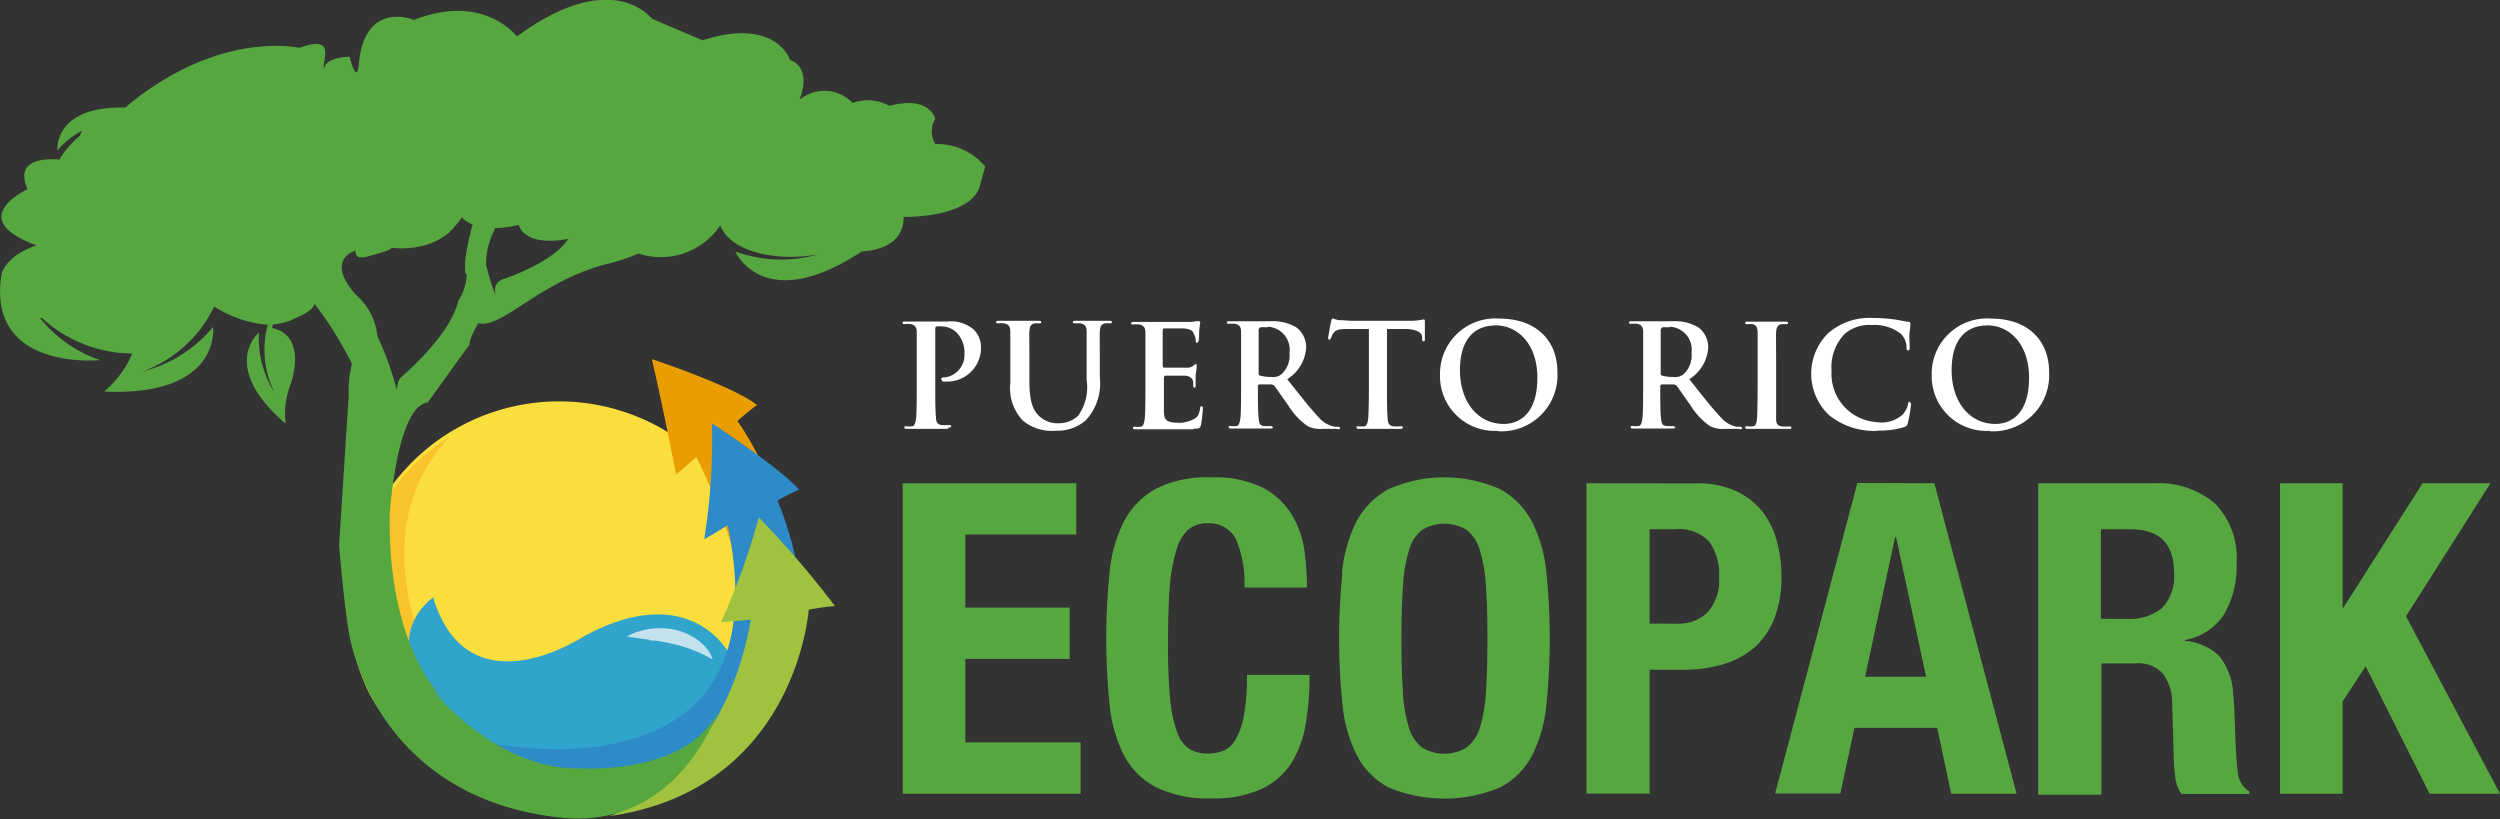 <?xml version="1.0" encoding="UTF-8"?> <svg xmlns="http://www.w3.org/2000/svg" xmlns:xlink="http://www.w3.org/1999/xlink" id="Capa_1" data-name="Capa 1" viewBox="0 0 178.21 58.38"><rect x="0" y="0" width="178.21" height="58.38" fill="#333333" stroke="none"/> <defs> <style>.cls-1{fill:none;}.cls-2{fill:#57a741;}.cls-3{fill:#fff;}.cls-4{fill:#f9de3d;}.cls-5{fill:#f9c429;}.cls-6{fill:#ea9d00;}.cls-7{fill:#31a4cb;}.cls-8{fill:#2d8bc8;}.cls-9{fill:#a0c23f;}.cls-10{fill:#c3e2ee;}.cls-11{clip-path:url(#clip-path);}.cls-12{fill:#4ea033;}</style> <clipPath id="clip-path" transform="translate(-2.91 -1.12)"> <rect class="cls-1" x="2.91" y="1.12" width="183.81" height="61.51"></rect> </clipPath> </defs> <title>PR ECOPARK2</title> <polygon class="cls-2" points="76.72 38.1 68.81 38.1 68.81 43.31 76.25 43.31 76.25 46.97 68.81 46.97 68.81 52.92 77.03 52.92 77.03 56.58 64.35 56.58 64.35 34.45 76.72 34.45 76.72 38.1 76.72 38.1"></polygon> <path class="cls-2" d="M91,39.52A2.15,2.15,0,0,0,89,38.42a2.09,2.09,0,0,0-1.38.45,3,3,0,0,0-.85,1.46A12.39,12.39,0,0,0,86.29,43q-.12,1.63-.12,4A38.64,38.64,0,0,0,86.33,51a9,9,0,0,0,.53,2.4,2.2,2.2,0,0,0,.9,1.15,2.58,2.58,0,0,0,1.25.29,3,3,0,0,0,1.1-.2,1.86,1.86,0,0,0,.88-.81,5.25,5.25,0,0,0,.59-1.7,15.57,15.57,0,0,0,.22-2.9h4.46A20,20,0,0,1,96,52.64a7.72,7.72,0,0,1-1,2.82,5.16,5.16,0,0,1-2.14,1.89,8.1,8.1,0,0,1-3.58.68,8.42,8.42,0,0,1-4-.81A5.43,5.43,0,0,1,83,54.9a10.24,10.24,0,0,1-1-3.63,46.45,46.45,0,0,1,0-9.28,10.27,10.27,0,0,1,1-3.64A5.73,5.73,0,0,1,85.23,36a8,8,0,0,1,4-.85,7.72,7.72,0,0,1,3.77.77,5.27,5.27,0,0,1,2.06,2,6.83,6.83,0,0,1,.85,2.57A21.23,21.23,0,0,1,96.08,43H91.62A8,8,0,0,0,91,39.52Z" transform="translate(-2.91 -1.12)"></path> <path class="cls-2" d="M102.91,50.43a10.52,10.52,0,0,0,.43,2.54,2.82,2.82,0,0,0,.93,1.43,3.06,3.06,0,0,0,3.19,0A2.82,2.82,0,0,0,108.4,53a10.57,10.57,0,0,0,.43-2.54q.11-1.56.11-3.8t-.11-3.78a10.76,10.76,0,0,0-.43-2.54,2.83,2.83,0,0,0-.93-1.44,3.06,3.06,0,0,0-3.19,0,2.83,2.83,0,0,0-.93,1.44,10.71,10.71,0,0,0-.43,2.54q-.11,1.55-.11,3.78t.11,3.8ZM98.57,42a10.27,10.27,0,0,1,1-3.64A5.73,5.73,0,0,1,101.87,36a9.8,9.8,0,0,1,8,0,5.73,5.73,0,0,1,2.28,2.37,10.27,10.27,0,0,1,1,3.64,46.33,46.33,0,0,1,0,9.28,10.24,10.24,0,0,1-1,3.63,5.43,5.43,0,0,1-2.28,2.32,10.32,10.32,0,0,1-8,0A5.43,5.43,0,0,1,99.6,54.9a10.24,10.24,0,0,1-1-3.63,46.43,46.43,0,0,1,0-9.28Z" transform="translate(-2.91 -1.12)"></path> <path class="cls-2" d="M122.48,45.58a2.94,2.94,0,0,0,2.15-.81,3.38,3.38,0,0,0,.82-2.51,3.92,3.92,0,0,0-.71-2.54,2.93,2.93,0,0,0-2.39-.87H120.5v6.72Zm1.36-10a6.45,6.45,0,0,1,2.87.57,5.25,5.25,0,0,1,1.88,1.5,5.89,5.89,0,0,1,1,2.12,9.67,9.67,0,0,1,.31,2.43,7.93,7.93,0,0,1-.51,3A5.4,5.4,0,0,1,128,47.25a6,6,0,0,1-2.21,1.21,9.72,9.72,0,0,1-2.88.4H120.5v8.83H116V35.57Z" transform="translate(-2.91 -1.12)"></path> <path class="cls-2" d="M140.21,49.36l-2.14-9.95H138l-2.14,9.95Zm.59-13.79,5.86,22.13H142L141,53H135.1l-1,4.68h-4.65l5.86-22.13Z" transform="translate(-2.91 -1.12)"></path> <path class="cls-2" d="M154.53,45.24a3.65,3.65,0,0,0,2.48-.76,3.25,3.25,0,0,0,.87-2.56q0-3.07-3.1-3.07h-2.11v6.38Zm1.92-9.67A6.22,6.22,0,0,1,160.79,37a5.52,5.52,0,0,1,1.55,4.29,6.67,6.67,0,0,1-.9,3.64,4.16,4.16,0,0,1-2.79,1.81v.06a4,4,0,0,1,2.45,1.08,4.59,4.59,0,0,1,1,2.7q.06.62.09,1.35t.06,1.63q.06,1.77.19,2.7a1.73,1.73,0,0,0,.81,1.27v.19h-4.83a2.4,2.4,0,0,1-.43-1.07,11.83,11.83,0,0,1-.12-1.25l-.12-4.25a3.5,3.5,0,0,0-.65-2,2.39,2.39,0,0,0-2-.74h-2.39v9.36H148.2V35.57Z" transform="translate(-2.91 -1.12)"></path> <polygon class="cls-2" points="166.99 43.31 167.05 43.31 172.69 34.45 177.53 34.45 171.51 43.93 178.21 56.58 173.19 56.58 168.63 47.49 166.99 50.01 166.99 56.58 162.53 56.58 162.53 34.45 166.99 34.45 166.99 43.31 166.99 43.31"></polygon> <path class="cls-3" d="M70.46,31.69c-.68,0-1.32,0-1.59,0l-1.29,0c-.13,0-.2,0-.2-.1s0-.08.16-.08a1.67,1.67,0,0,0,.37,0c.2,0,.26-.27.3-.56s.05-1.24.05-2.18v-1.8c0-1.56,0-1.84,0-2.17s-.1-.51-.44-.58a2.1,2.1,0,0,0-.4,0c-.11,0-.17,0-.17-.09s.07-.09.23-.09c.54,0,1.19,0,1.47,0l1.48,0a2.5,2.5,0,0,1,1.9.58,1.78,1.78,0,0,1,.51,1.22,2.41,2.41,0,0,1-2.52,2.48h-.22L70,28.13c0-.08.07-.11.29-.11a1.61,1.61,0,0,0,1.37-1.69,2,2,0,0,0-.6-1.54,1.52,1.52,0,0,0-1-.4,1.45,1.45,0,0,0-.4,0c-.05,0-.08.08-.08.19v4.1c0,.94,0,1.75.05,2.19,0,.29.09.51.4.55a4.31,4.31,0,0,0,.52,0c.11,0,.16,0,.16.08s-.08.1-.19.1" transform="translate(-2.91 -1.12)"></path> <path class="cls-3" d="M78.11,31.83a3.29,3.29,0,0,1-2.27-.71,3.36,3.36,0,0,1-.91-2.71V26.92c0-1.56,0-1.84,0-2.17s-.1-.51-.44-.58a2.1,2.1,0,0,0-.4,0c-.11,0-.17,0-.17-.09s.07-.09.23-.09c.54,0,1.19,0,1.49,0l1.26,0c.15,0,.23,0,.23.09s-.06.09-.16.09a1.54,1.54,0,0,0-.3,0c-.28.05-.36.23-.38.58s0,.61,0,2.17v1.43c0,1.48.3,2.11.8,2.52a1.9,1.9,0,0,0,1.28.42,2,2,0,0,0,1.41-.55,3.52,3.52,0,0,0,.59-2.54V26.92c0-1.56,0-1.84,0-2.17s-.1-.51-.44-.58a2,2,0,0,0-.37,0c-.11,0-.17,0-.17-.09s.07-.09.21-.09c.52,0,1.17,0,1.18,0s.77,0,1.17,0c.14,0,.22,0,.22.09s-.06.09-.18.09a1.54,1.54,0,0,0-.3,0c-.28.05-.36.23-.38.58s0,.61,0,2.17V28a3.88,3.88,0,0,1-1,3.08,3.06,3.06,0,0,1-2.13.74" transform="translate(-2.91 -1.12)"></path> <path class="cls-3" d="M88,31.72c-.77,0-1.33,0-1.77,0l-1.06,0h-.58l-.71,0c-.13,0-.2,0-.2-.1s0-.08.16-.08a1.67,1.67,0,0,0,.37,0c.2,0,.26-.27.3-.56s.05-1.24.05-2.18v-1.8c0-1.56,0-1.84,0-2.17s-.1-.51-.44-.58a2.1,2.1,0,0,0-.4,0c-.11,0-.17,0-.17-.09s.07-.09.23-.09h.83l.64,0h2.56l.44-.06.16,0,.06.09a6.56,6.56,0,0,0-.08.67c0,.1,0,.55-.05.68l-.1.11c-.07,0-.09-.05-.09-.14A1.1,1.1,0,0,0,88,24.9c-.07-.18-.17-.31-.69-.37-.17,0-1.25,0-1.45,0l-.07.1v2.59l.07.11c.23,0,1.4,0,1.64,0a.71.71,0,0,0,.49-.15l.16-.13.07.08c0,.06,0,.23-.08.75,0,.2,0,.61,0,.69s0,.19-.09.19l-.09-.09a2.69,2.69,0,0,0,0-.37c-.05-.2-.19-.36-.57-.4-.19,0-1.21,0-1.45,0l-.06.1v.81c0,.35,0,1.29,0,1.59,0,.71.18.86,1.23.86A2.6,2.6,0,0,0,88,31c.27-.12.39-.34.46-.76,0-.11,0-.15.11-.15s.08.08.08.18a8,8,0,0,1-.13,1.14c-.07.27-.16.27-.55.27" transform="translate(-2.91 -1.12)"></path> <path class="cls-3" d="M98.23,31.69h-1a2.08,2.08,0,0,1-1.1-.19,4.94,4.94,0,0,1-1.4-1.5c-.41-.56-.88-1.26-1-1.41l-.18-.07-.89,0-.08.08v.14c0,1,0,1.76.05,2.19s.09.52.4.56a4.7,4.7,0,0,0,.5,0l.12.08c0,.07-.07.1-.2.1-.59,0-1.35,0-1.5,0s-.84,0-1.25,0c-.13,0-.2,0-.2-.1s0-.08.16-.08a1.67,1.67,0,0,0,.37,0c.2,0,.26-.27.3-.56s.05-1.24.05-2.18v-1.8c0-1.56,0-1.84,0-2.17s-.1-.51-.44-.58a2.1,2.1,0,0,0-.4,0c-.11,0-.17,0-.17-.09s.07-.09.23-.09c.54,0,1.19,0,1.4,0l1.44,0a3.27,3.27,0,0,1,1.88.44,1.77,1.77,0,0,1,.7,1.4,2.87,2.87,0,0,1-1.35,2.29c.91,1.15,1.62,2.06,2.22,2.69a2,2,0,0,0,1.15.7l.29,0,.12.08c0,.08-.07.1-.19.1m-5-7.26a2.25,2.25,0,0,0-.54,0l-.09.14v3.11c0,.11,0,.15.09.18a2.7,2.7,0,0,0,.78.1,1,1,0,0,0,.73-.17,1.8,1.8,0,0,0,.6-1.54,1.64,1.64,0,0,0-1.57-1.87" transform="translate(-2.91 -1.12)"></path> <path class="cls-3" d="M102.71,31.69c-.68,0-1.32,0-1.61,0l-1.29,0c-.13,0-.2,0-.2-.1s0-.08.16-.08a1.67,1.67,0,0,0,.37,0c.2,0,.27-.27.3-.56s.05-1.24.05-2.18v-4.2l-1.53,0c-.59,0-.84.07-1,.3a1.21,1.21,0,0,0-.17.36l-.11.12c-.07,0-.09-.05-.09-.16s.19-1.1.21-1.18.06-.19.12-.19a2.38,2.38,0,0,0,.44.12c.3,0,.69.05,1,.05h4.05a4.91,4.91,0,0,0,.71-.05l.28-.05c.07,0,.08.06.08.21s0,.92,0,1.19c0,.1,0,.16-.09.16s-.1-.05-.11-.2v-.11c0-.27-.3-.55-1.21-.57l-1.29,0v4.2c0,.94,0,1.75.05,2.19,0,.29.09.51.4.55a4.31,4.31,0,0,0,.52,0c.11,0,.16,0,.16.08s-.08.1-.19.1" transform="translate(-2.91 -1.12)"></path> <path class="cls-3" d="M109.69,31.83a3.9,3.9,0,0,1-4.13-4,3.94,3.94,0,0,1,4.23-4c2.55,0,4.14,1.48,4.14,3.83a4,4,0,0,1-4.24,4.2m-.19-7.54c-1.18,0-2.52.66-2.52,3.2,0,2.13,1.18,3.82,3.14,3.82.72,0,2.38-.35,2.38-3.31,0-2.29-1.32-3.72-3-3.72" transform="translate(-2.91 -1.12)"></path> <path class="cls-3" d="M126.91,31.69h-1a2.09,2.09,0,0,1-1.1-.19,4.94,4.94,0,0,1-1.4-1.5c-.41-.56-.88-1.26-1-1.41l-.18-.07-.89,0-.08.08v.14c0,1,0,1.76.05,2.19s.09.52.4.56a4.69,4.69,0,0,0,.5,0l.12.08c0,.07-.07.1-.2.1-.59,0-1.35,0-1.51,0s-.84,0-1.25,0c-.13,0-.21,0-.21-.1s0-.08.16-.08a1.67,1.67,0,0,0,.37,0c.2,0,.26-.27.3-.56s.05-1.24.05-2.18v-1.8c0-1.56,0-1.84,0-2.17s-.1-.51-.44-.58a2.11,2.11,0,0,0-.4,0c-.11,0-.17,0-.17-.09s.07-.09.23-.09c.54,0,1.19,0,1.4,0l1.44,0a3.27,3.27,0,0,1,1.88.44,1.78,1.78,0,0,1,.7,1.4,2.87,2.87,0,0,1-1.35,2.29c.91,1.15,1.62,2.06,2.22,2.69a2,2,0,0,0,1.15.7l.29,0,.12.08c0,.08-.07.1-.19.1m-5-7.26a2.24,2.24,0,0,0-.54,0l-.09.14v3.11c0,.11,0,.15.09.18a2.7,2.7,0,0,0,.78.1,1,1,0,0,0,.73-.17,1.8,1.8,0,0,0,.6-1.54,1.64,1.64,0,0,0-1.57-1.87" transform="translate(-2.91 -1.12)"></path> <path class="cls-3" d="M130.41,31.69c-.68,0-1.32,0-1.6,0l-1.29,0c-.13,0-.2,0-.2-.1s0-.08.16-.08a1.67,1.67,0,0,0,.37,0c.2,0,.27-.21.3-.51s.05-1.24.05-2.23v-1.8c0-1.56,0-1.84,0-2.17s-.12-.52-.35-.57a1.46,1.46,0,0,0-.37,0c-.1,0-.16,0-.16-.1s.08-.08.25-.08l1.33,0,1.25,0c.13,0,.22,0,.22.08s-.06.1-.16.1a1.73,1.73,0,0,0-.31,0c-.28.05-.36.23-.38.58s0,.61,0,2.17v1.8c0,1,0,1.8,0,2.24,0,.28.1.46.41.5a4.31,4.31,0,0,0,.52,0c.11,0,.16,0,.16.08s-.08.1-.19.1" transform="translate(-2.91 -1.12)"></path> <path class="cls-3" d="M136.8,31.83a5.12,5.12,0,0,1-3.51-1.12,4.06,4.06,0,0,1-.07-5.83,4.47,4.47,0,0,1,3.24-1.09,10.12,10.12,0,0,1,1.48.1c.39.05.72.14,1,.17.11,0,.15.06.15.12s0,.2-.05.56,0,.9,0,1.11,0,.24-.12.24-.1-.08-.1-.23a1.47,1.47,0,0,0-.4-.94,3.05,3.05,0,0,0-2.08-.63,2.67,2.67,0,0,0-1.93.63,3.42,3.42,0,0,0-.94,2.65,3.44,3.44,0,0,0,3.23,3.64,2.22,2.22,0,0,0,1.87-.57,1.71,1.71,0,0,0,.35-.68c0-.16.05-.2.13-.2l.09.15a9.78,9.78,0,0,1-.23,1.36.36.36,0,0,1-.27.3,5.93,5.93,0,0,1-1.84.24" transform="translate(-2.91 -1.12)"></path> <path class="cls-3" d="M144.74,31.83a3.9,3.9,0,0,1-4.13-4,3.94,3.94,0,0,1,4.23-4c2.55,0,4.14,1.48,4.14,3.83a4,4,0,0,1-4.24,4.2m-.19-7.54c-1.18,0-2.52.66-2.52,3.2,0,2.13,1.18,3.82,3.14,3.82.72,0,2.38-.35,2.38-3.31,0-2.29-1.32-3.72-3-3.72" transform="translate(-2.91 -1.12)"></path> <path class="cls-4" d="M42.76,57.41c-8.19,0-14.84-4.41-14.82-12.55A14.82,14.82,0,1,1,57.57,45c0,8.06-6.67,12.43-14.81,12.43Z" transform="translate(-2.91 -1.12)"></path> <path class="cls-5" d="M32.77,46.34S29.31,38.08,35,32.23c0,0-5,2.89-5.7,7.69l.5,9.78" transform="translate(-2.91 -1.12)"></path> <path class="cls-6" d="M56.89,30c-1.75-1.38-7.51-3.28-7.51-3.28.81,3.5,1.72,8.19,1.72,8.23l1.45-1.25c11,22.47-8,22.84-8,22.84l5.28-.34,6.49-2.84a20.71,20.71,0,0,0-.84-22.23c.71-.64,1.37-1.13,1.37-1.13Z" transform="translate(-2.91 -1.12)"></path> <path class="cls-7" d="M44.46,46.52c8.67-4.79,12.08,2.46,11.05,4.69,0,.19,1-.91.94-.75-3.65,5.17-5.85,7.32-12.18,7.32S28,48.24,33.78,43.7c2.5,8.23,10.68,2.82,10.68,2.82Z" transform="translate(-2.91 -1.12)"></path> <path class="cls-8" d="M59.85,36c-1.43-1.6-6.19-4.71-6.19-4.71a45.6,45.6,0,0,1-.55,8.28l1.67-1c4.16,19.86-16.65,15.56-16.65,15.56L45.58,59,55,53.37c9-3.73,3.33-16.57,3.33-16.57.8-.45,1.53-.77,1.53-.77Z" transform="translate(-2.91 -1.12)"></path> <path class="cls-9" d="M54.31,45.46A49.73,49.73,0,0,0,57,38a69.13,69.13,0,0,1,5.43,6.32s-.88.07-1.87.26c0,0-.88,12.8-14.18,14.71,0,0,8.13-2.82,10.05-14l-2.1.19Z" transform="translate(-2.91 -1.12)"></path> <path class="cls-10" d="M53.7,48.12a10,10,0,0,0-.92-.47,10.52,10.52,0,0,0-2-.65c-.37-.09-.75-.15-1.11-.21-.18,0-.36,0-.53-.08l-.48-.06-.75-.1-.3-.06a3.85,3.85,0,0,1,1-.41,4.49,4.49,0,0,1,1.1-.17A5.44,5.44,0,0,1,51,46a4.69,4.69,0,0,1,1.22.47,3.67,3.67,0,0,1,.9.69,2.39,2.39,0,0,1,.58.93Z" transform="translate(-2.91 -1.12)"></path> <g class="cls-11"> <polygon class="cls-12" points="31.76 50.01 31.87 50.1 31.76 50.01 31.76 50.01"></polygon> <path class="cls-2" d="M43.43,18.12c-1,1.67-4.5,2.85-4.5,2.85-1.18.29-.59,1.47-.59,1.47A17.36,17.36,0,0,1,37.56,20a5.2,5.2,0,0,1,.57-2.43h0l.07-.19a8,8,0,0,0,1.68-.23c.59,1.67,3.52,1,3.52,1Zm-7.25,2.55a3.64,3.64,0,0,1-.59,1.87C35,25.09,31.51,28,31.51,28c-.32.32-.24.71-.31.92a23.42,23.42,0,0,0-1.39-3.85,4.44,4.44,0,0,0-1.55-2.95c-2.23-2.55,0-3.14,0-3.14-.07.79.95.39.95.39,1.87-.47,1.57-.59,1.57-.59a6.47,6.47,0,0,0,2-.08h0a4.66,4.66,0,0,0,.85-.24,4.87,4.87,0,0,0,1.27-.74,3,3,0,0,0,.46-.5l0,0a3.4,3.4,0,0,0,.46-.61,2,2,0,0,0,.78.51c-.78,2.84-.49,3.52-.49,3.52ZM17.39,23.38h0l0,0v0Zm-4.81,2.45h-.1l.12,0v0Zm57-14.45h0a1.72,1.72,0,0,1,0-1.79s-.39-1.7-3.27-.92a3.14,3.14,0,0,0-2.62-.21,2.79,2.79,0,0,0-3.8-.22s1-2.19-.66-2.85c0,0-1-3.08-6.24-1.4l-3.6-1.53c-.45-.54-3.3-3.39-9.63,1.26,0,0-2.36-3.14-7.34-1.18,0,0-3.52-1.47-3.93,3.14-.14,1.6-.66-.52-.66-.52S26,5.18,26,6.11c-.15-.7.94-2.55-1.74-1.58,0,0-5.76-1.35-12.43,4.26C6.69,8.66,7,11.85,7,11.85a6,6,0,0,1,1.73-1.4c0,.11-.09.23-.13.36a6.71,6.71,0,0,0-1.46,1.68c-1.3-.09-3.15.09-2.27,2.12,0,0-4.58,2.1.65,4,0,0-2,.58-2.49,2-1.17,7,7,6.18,7,6.18a9.45,9.45,0,0,1-4.27-3l.15,0a9.55,9.55,0,0,0,6.43,2.53,7.34,7.34,0,0,1-2,2.71c8.38.37,7.76-4.6,7.76-4.6a9.62,9.62,0,0,1-5,3.16,9.14,9.14,0,0,0,5.08-4.62A8.28,8.28,0,0,0,22,24.27a6.8,6.8,0,0,0,.49,4.85,7.22,7.22,0,0,1-1.12-4.31s-2.89,2.4,1.9,6.51a5.7,5.7,0,0,1,.33-2.73s1.34-3.5-1.29-4.09c0,0,0-.09.07-.26A4,4,0,0,0,24,23.78s1.17-.42,1.34-1A27,27,0,0,1,28,27.06a7.48,7.48,0,0,0-.23,2.23L27.08,40s.43,5.15.82,6.81c1,4.35,4.74,11.62,15.26,12.62C51.28,60.09,54,52,54,52c-2.27,4.36-9.59,3.89-9.59,3.89-6.13.21-10.72-5.65-10.72-5.65l1,.9c-.65-.61-4.14-4.3-4-13.33,0,0,.48-7.73,2.71-8l3-4.16s-.19-.05.6-1.49c1.68.42,4.27-2.89,9-4.18a12.72,12.72,0,0,0,2.41-.79,5.1,5.1,0,0,0,5.84-2c.8,2,4.25,2.58,7,2.06a9.62,9.62,0,0,1-5.92-.2s2,4.6,9,0h0c1.54-.1,3-.72,3-2.47,0,0,5.11.13,5.5-2.49L73.14,13a4.43,4.43,0,0,0-3.54-1.61Z" transform="translate(-2.91 -1.12)"></path> </g> </svg> 